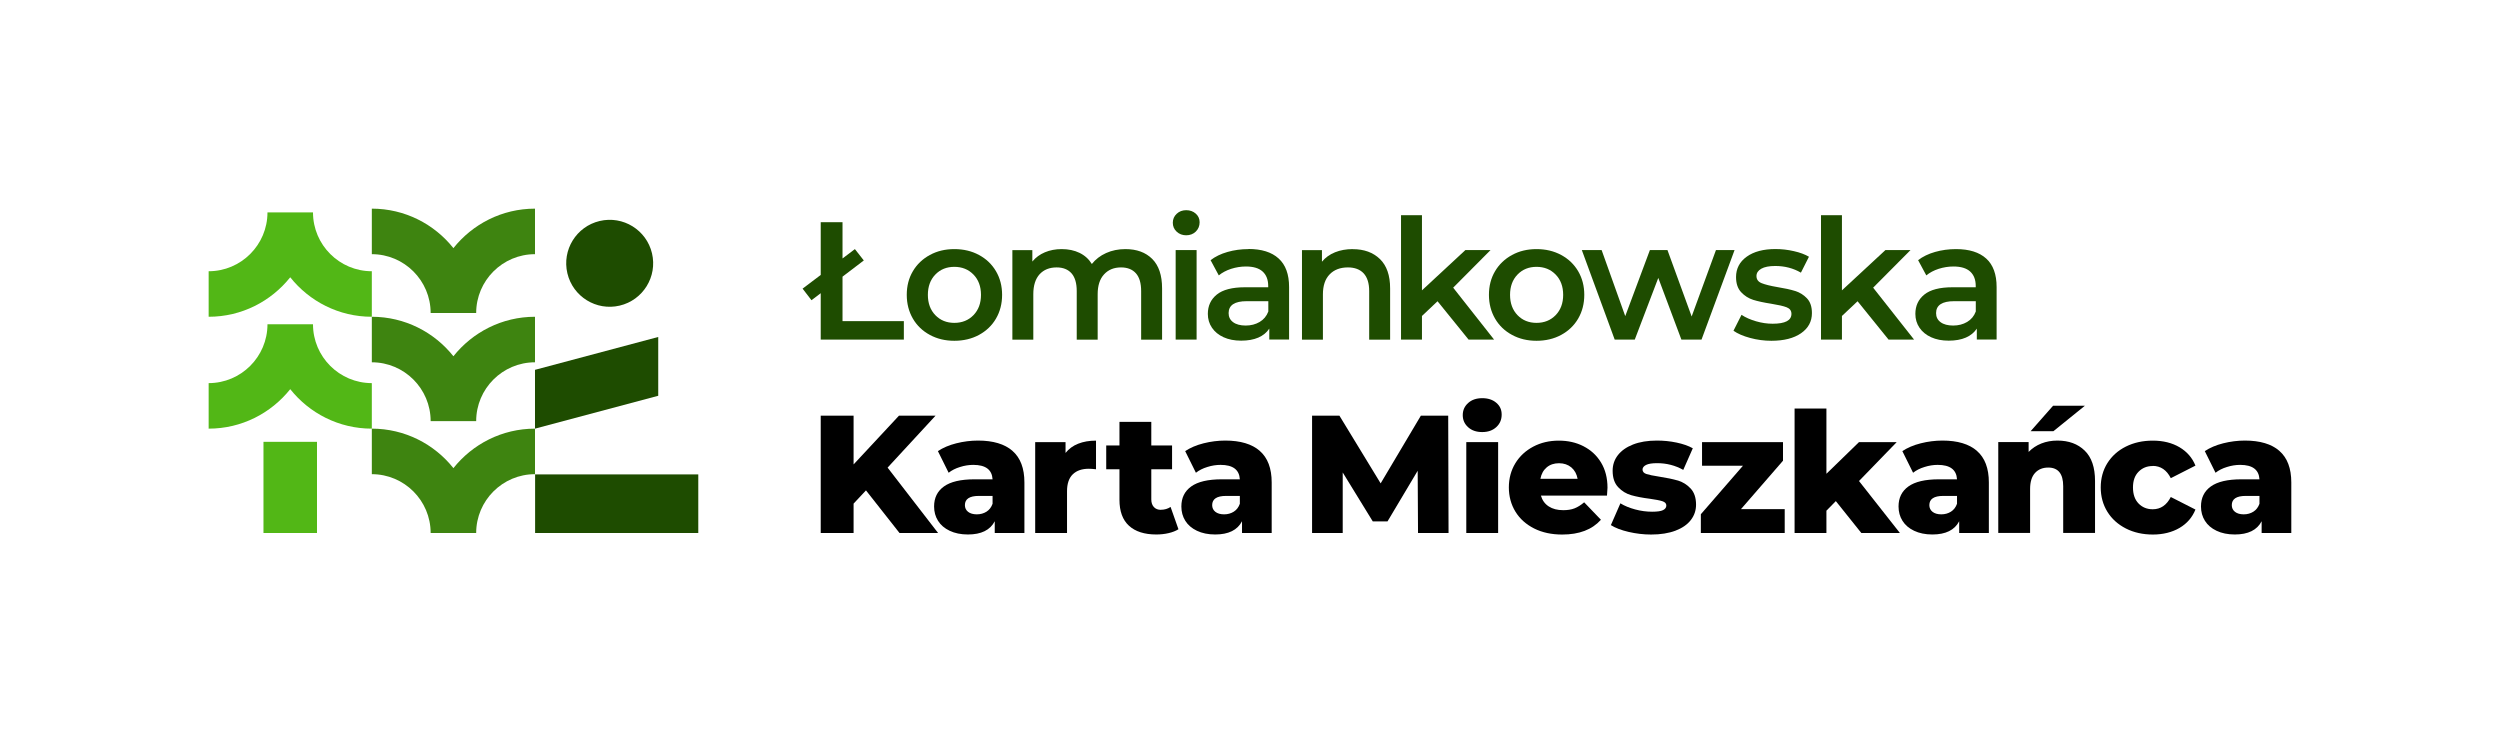 <?xml version="1.0" encoding="UTF-8"?><svg id="a" xmlns="http://www.w3.org/2000/svg" width="438.18" height="130.25" viewBox="0 0 438.18 130.25"><path d="m79.47,82.05c-3.35-4.21-8.51-6.92-14.3-6.92v7.98c5.68,0,10.31,4.62,10.31,10.31h7.98c0-5.68,4.62-10.31,10.31-10.31v-7.98c-5.79,0-10.94,2.71-14.3,6.92Z" style="fill:#3e8410;"/><path d="m79.47,62.44c-3.35-4.21-8.51-6.92-14.3-6.92v7.98c5.68,0,10.31,4.62,10.31,10.31h7.98c0-5.68,4.62-10.31,10.31-10.31v-7.98c-5.79,0-10.94,2.71-14.3,6.92Z" style="fill:#3e8410;"/><path d="m79.47,43.49c-3.35-4.21-8.51-6.92-14.3-6.92v7.98c5.68,0,10.31,4.62,10.31,10.31h7.98c0-5.68,4.62-10.31,10.31-10.31v-7.98c-5.79,0-10.94,2.71-14.3,6.92Z" style="fill:#3e8410;"/><path d="m54.86,37.23h-7.98c0,5.68-4.62,10.31-10.31,10.31v7.98c5.79,0,10.94-2.71,14.3-6.92,3.35,4.21,8.51,6.92,14.3,6.92v-7.98c-5.68,0-10.31-4.62-10.31-10.31Z" style="fill:#52b716;"/><path d="m54.86,56.84h-7.98c0,5.68-4.62,10.31-10.31,10.31v7.98c5.79,0,10.94-2.71,14.3-6.92,3.35,4.21,8.51,6.92,14.3,6.92v-7.98c-5.68,0-10.31-4.62-10.31-10.31Z" style="fill:#52b716;"/><rect x="46.18" y="77.44" width="9.38" height="15.98" style="fill:#52b716;"/><rect x="93.79" y="83.15" width="28.6" height="10.27" style="fill:#1e4c00;"/><circle cx="106.86" cy="46.14" r="7.62" transform="translate(-7.74 25.79) rotate(-13.28)" style="fill:#1e4c00;"/><polygon points="115.37 59.06 93.77 64.82 93.77 75.13 115.37 69.37 115.37 59.06" style="fill:#1e4c00;"/><polygon points="163.98 72.85 157.57 72.85 149.61 81.4 149.61 72.85 143.85 72.85 143.85 93.42 149.61 93.42 149.61 88.27 151.78 85.95 157.66 93.42 164.42 93.42 155.57 81.96 163.98 72.85"/><path d="m177.47,79.03c-1.39-1.21-3.41-1.81-6.05-1.81-1.27,0-2.54.16-3.81.48s-2.34.78-3.22,1.37l1.88,3.79c.55-.43,1.21-.77,2-1.01.78-.25,1.56-.37,2.32-.37,2.16,0,3.28.84,3.38,2.53h-3.17c-2.41,0-4.19.42-5.35,1.25-1.16.83-1.73,2-1.73,3.51,0,.94.23,1.78.69,2.51.46.74,1.14,1.32,2.04,1.75s1.97.65,3.2.65c2.33,0,3.9-.77,4.7-2.32v2.06h5.2v-8.85c0-2.49-.7-4.33-2.09-5.54Zm-3.5,9.27c-.22.61-.57,1.07-1.06,1.38-.49.31-1.06.47-1.7.47s-1.16-.15-1.53-.44c-.37-.29-.56-.69-.56-1.17,0-1.08.81-1.62,2.44-1.62h2.41v1.38Z"/><path d="m186.76,79.4v-1.91h-5.32v15.93h5.58v-7.32c0-1.33.34-2.32,1.01-2.97s1.61-.97,2.81-.97c.33,0,.75.03,1.26.09v-5.02c-1.18,0-2.22.18-3.13.54-.91.36-1.65.91-2.22,1.63Z"/><path d="m203.47,89.36c-.51,0-.92-.16-1.22-.48s-.46-.77-.46-1.34v-5.29h3.64v-4.17h-3.64v-4.14h-5.58v4.14h-2.32v4.17h2.32v5.35c0,2.02.56,3.54,1.67,4.55,1.12,1.02,2.71,1.53,4.79,1.53.76,0,1.48-.08,2.16-.24.68-.16,1.25-.38,1.72-.68l-1.38-3.91c-.49.33-1.06.5-1.71.5Z"/><path d="m220.81,79.03c-1.39-1.21-3.41-1.81-6.05-1.81-1.27,0-2.54.16-3.81.48s-2.34.78-3.22,1.37l1.88,3.79c.55-.43,1.21-.77,2-1.01.78-.25,1.56-.37,2.32-.37,2.16,0,3.28.84,3.38,2.53h-3.17c-2.41,0-4.19.42-5.35,1.25-1.16.83-1.73,2-1.73,3.51,0,.94.23,1.78.69,2.51.46.74,1.14,1.32,2.04,1.75s1.97.65,3.2.65c2.33,0,3.9-.77,4.7-2.32v2.06h5.2v-8.85c0-2.49-.7-4.33-2.09-5.54Zm-3.5,9.27c-.22.61-.57,1.07-1.06,1.38-.49.31-1.06.47-1.7.47s-1.16-.15-1.53-.44c-.37-.29-.56-.69-.56-1.17,0-1.08.81-1.62,2.44-1.62h2.41v1.38Z"/><polygon points="249.04 72.85 241.99 84.72 234.76 72.85 229.97 72.85 229.97 93.42 235.34 93.42 235.34 82.81 240.61 91.39 243.19 91.39 248.48 82.51 248.54 93.42 253.89 93.42 253.83 72.85 249.04 72.85"/><rect x="257" y="77.49" width="5.58" height="15.93"/><path d="m259.79,69.79c-1.02,0-1.84.28-2.47.85-.63.57-.94,1.27-.94,2.12s.31,1.55.94,2.12c.63.57,1.45.85,2.47.85s1.84-.29,2.47-.87c.63-.58.94-1.31.94-2.19s-.31-1.53-.94-2.07-1.45-.81-2.47-.81Z"/><path d="m277.54,78.21c-1.29-.66-2.73-.98-4.32-.98-1.67,0-3.16.35-4.5,1.06-1.33.71-2.38,1.68-3.13,2.92-.75,1.24-1.13,2.65-1.13,4.22s.39,3.01,1.16,4.26c.77,1.25,1.87,2.23,3.28,2.94,1.41.71,3.05,1.06,4.91,1.06,2.98,0,5.24-.86,6.79-2.59l-2.94-3.06c-.57.49-1.13.84-1.69,1.06-.56.22-1.22.32-1.98.32-1.02,0-1.87-.22-2.54-.66-.68-.44-1.13-1.07-1.37-1.89h11.58c.06-.88.09-1.34.09-1.38,0-1.7-.38-3.18-1.13-4.42-.75-1.24-1.78-2.19-3.07-2.85Zm-7.55,5.71c.16-.84.52-1.51,1.1-2,.58-.49,1.3-.73,2.16-.73s1.58.25,2.16.73c.58.49.94,1.16,1.1,2h-6.52Z"/><path d="m294.06,84.22c-.86-.25-1.95-.48-3.26-.68-1.04-.16-1.78-.31-2.23-.46-.45-.15-.68-.41-.68-.78,0-.33.21-.6.62-.81s1.06-.31,1.94-.31c1.65,0,3.17.39,4.58,1.18l1.67-3.79c-.76-.43-1.71-.76-2.85-1-1.14-.24-2.28-.35-3.44-.35-1.63,0-3.02.23-4.19.69-1.17.46-2.05,1.09-2.66,1.88-.61.79-.91,1.7-.91,2.72,0,1.23.32,2.19.97,2.88.65.69,1.42,1.16,2.31,1.41.89.25,1.97.46,3.25.62,1,.14,1.73.28,2.19.43.46.15.69.4.69.75s-.19.62-.57.81c-.38.19-1.02.28-1.92.28-.98,0-1.97-.13-2.97-.4s-1.86-.62-2.59-1.07l-1.67,3.82c.78.49,1.82.89,3.11,1.19,1.29.3,2.61.46,3.94.46,1.67,0,3.09-.23,4.28-.68,1.18-.45,2.08-1.07,2.69-1.87.61-.79.91-1.69.91-2.69,0-1.21-.32-2.16-.96-2.84s-1.39-1.14-2.25-1.4Z"/><polygon points="312.51 80.75 312.51 77.49 298.32 77.49 298.32 81.63 305.49 81.63 298.11 90.13 298.11 93.42 312.81 93.42 312.81 89.24 305.14 89.24 312.51 80.75"/><polygon points="332.44 77.49 325.83 77.49 320.12 83.04 320.12 71.61 314.54 71.61 314.54 93.42 320.12 93.42 320.12 89.51 321.77 87.83 326.24 93.42 333 93.42 325.83 84.31 332.44 77.49"/><path d="m346.51,79.03c-1.39-1.21-3.41-1.81-6.05-1.81-1.27,0-2.54.16-3.81.48s-2.34.78-3.22,1.37l1.88,3.79c.55-.43,1.21-.77,2-1.01.78-.25,1.56-.37,2.32-.37,2.16,0,3.28.84,3.38,2.53h-3.17c-2.41,0-4.19.42-5.35,1.25-1.16.83-1.73,2-1.73,3.51,0,.94.23,1.78.69,2.51.46.74,1.14,1.32,2.04,1.75s1.97.65,3.2.65c2.33,0,3.9-.77,4.7-2.32v2.06h5.2v-8.85c0-2.49-.7-4.33-2.09-5.54Zm-3.5,9.27c-.22.61-.57,1.07-1.06,1.38-.49.31-1.06.47-1.7.47s-1.16-.15-1.53-.44c-.37-.29-.56-.69-.56-1.17,0-1.08.81-1.62,2.44-1.62h2.41v1.38Z"/><polygon points="365.43 71.11 359.85 71.11 355.91 75.58 359.9 75.58 365.43 71.11"/><path d="m360.61,77.22c-1.02,0-1.96.17-2.82.51s-1.61.84-2.23,1.48v-1.73h-5.32v15.93h5.58v-7.7c0-1.25.29-2.19.87-2.82.58-.63,1.35-.94,2.31-.94,1.74,0,2.62,1.09,2.62,3.26v8.2h5.58v-9.11c0-2.37-.6-4.14-1.81-5.32s-2.8-1.76-4.78-1.76Z"/><path d="m377.31,81.66c1.39,0,2.45.72,3.17,2.15l4.32-2.2c-.55-1.37-1.48-2.44-2.79-3.22-1.31-.77-2.87-1.16-4.67-1.16s-3.34.35-4.73,1.04-2.47,1.67-3.25,2.91c-.77,1.24-1.16,2.66-1.16,4.25s.39,3.01,1.16,4.26c.77,1.25,1.86,2.23,3.25,2.94,1.39.71,2.97,1.06,4.73,1.06s3.36-.39,4.67-1.16c1.31-.77,2.24-1.85,2.79-3.22l-4.32-2.2c-.73,1.43-1.78,2.15-3.17,2.15-1,0-1.83-.34-2.48-1.01s-.98-1.61-.98-2.81.33-2.1.98-2.76c.66-.67,1.48-1,2.48-1Z"/><path d="m399.52,79.03c-1.39-1.21-3.41-1.81-6.05-1.81-1.27,0-2.54.16-3.81.48s-2.34.78-3.22,1.37l1.88,3.79c.55-.43,1.21-.77,2-1.01.78-.25,1.56-.37,2.32-.37,2.16,0,3.28.84,3.38,2.53h-3.17c-2.41,0-4.19.42-5.35,1.25-1.16.83-1.73,2-1.73,3.51,0,.94.23,1.78.69,2.51.46.74,1.14,1.32,2.04,1.75s1.97.65,3.2.65c2.33,0,3.9-.77,4.7-2.32v2.06h5.2v-8.85c0-2.49-.7-4.33-2.09-5.54Zm-3.5,9.27c-.22.61-.57,1.07-1.06,1.38-.49.31-1.06.47-1.7.47s-1.16-.15-1.53-.44c-.37-.29-.56-.69-.56-1.17,0-1.08.81-1.62,2.44-1.62h2.41v1.38Z"/><polygon points="147.67 48.49 151.4 45.65 149.84 43.66 147.67 45.3 147.67 38.95 143.85 38.95 143.85 48.19 140.67 50.59 142.23 52.62 143.85 51.39 143.85 59.52 158.42 59.52 158.42 56.29 147.67 56.29 147.67 48.49" style="fill:#1e4c00;"/><path d="m171.59,44.69c-1.27-.69-2.71-1.03-4.32-1.03s-3.02.34-4.29,1.03-2.27,1.64-2.98,2.85c-.72,1.21-1.07,2.6-1.07,4.14s.36,2.93,1.07,4.16c.71,1.22,1.71,2.18,2.98,2.86,1.27.69,2.7,1.03,4.29,1.03s3.05-.34,4.32-1.03c1.27-.69,2.27-1.64,2.98-2.86.71-1.22,1.07-2.61,1.07-4.16s-.36-2.93-1.07-4.14-1.71-2.17-2.98-2.85Zm-.97,10.55c-.88.9-2,1.35-3.35,1.35s-2.46-.45-3.33-1.35c-.87-.9-1.31-2.09-1.31-3.56s.44-2.66,1.31-3.56c.87-.9,1.98-1.35,3.33-1.35s2.47.45,3.35,1.35c.88.9,1.32,2.09,1.32,3.56s-.44,2.65-1.32,3.56Z" style="fill:#1e4c00;"/><path d="m197.25,43.66c-1.23,0-2.36.23-3.38.69-1.02.46-1.85,1.1-2.5,1.92-.53-.86-1.25-1.51-2.16-1.95-.91-.44-1.95-.66-3.13-.66-1.08,0-2.06.19-2.94.56-.88.37-1.62.91-2.2,1.62v-2h-3.5v15.69h3.67v-7.96c0-1.53.37-2.69,1.1-3.5.74-.8,1.73-1.2,2.98-1.2,1.14,0,2.01.35,2.62,1.04.61.7.91,1.73.91,3.1v8.52h3.67v-7.96c0-1.51.37-2.67,1.12-3.48.74-.81,1.73-1.22,2.97-1.22,1.14,0,2.01.35,2.62,1.04s.91,1.73.91,3.1v8.52h3.67v-8.99c0-2.29-.58-4.01-1.73-5.16-1.16-1.15-2.72-1.72-4.7-1.72Z" style="fill:#1e4c00;"/><rect x="206.06" y="43.83" width="3.67" height="15.69" style="fill:#1e4c00;"/><path d="m207.91,36.84c-.67,0-1.22.21-1.67.63-.45.42-.68.95-.68,1.57s.22,1.15.68,1.57c.45.42,1.01.63,1.67.63s1.25-.22,1.69-.66c.44-.44.66-.98.66-1.63,0-.61-.23-1.11-.68-1.51-.45-.4-1.01-.6-1.67-.6Z" style="fill:#1e4c00;"/><path d="m218.82,43.66c-1.29,0-2.52.17-3.67.5-1.16.33-2.15.81-2.97,1.44l1.44,2.67c.59-.49,1.31-.87,2.16-1.15.85-.27,1.72-.41,2.6-.41,1.29,0,2.27.29,2.92.88s.98,1.43.98,2.53v.23h-4.06c-2.25,0-3.9.43-4.95,1.28-1.05.85-1.57,1.98-1.57,3.39,0,.9.24,1.71.72,2.42.48.71,1.16,1.27,2.04,1.67.88.4,1.91.6,3.08.6s2.18-.18,3.01-.54c.83-.36,1.47-.89,1.92-1.57v1.91h3.47v-9.2c0-2.23-.61-3.9-1.84-5.01-1.22-1.11-2.99-1.66-5.3-1.66Zm3.47,10.96c-.29.78-.8,1.39-1.51,1.81-.71.42-1.53.63-2.45.63s-1.68-.2-2.2-.59c-.53-.39-.79-.92-.79-1.59,0-1.39,1.06-2.09,3.17-2.09h3.79v1.82Z" style="fill:#1e4c00;"/><path d="m237.1,43.66c-1.16,0-2.19.19-3.11.56-.92.37-1.69.92-2.29,1.65v-2.03h-3.5v15.69h3.67v-7.93c0-1.53.39-2.7,1.18-3.51.78-.81,1.85-1.22,3.2-1.22,1.19,0,2.12.35,2.76,1.04s.97,1.73.97,3.1v8.52h3.67v-8.99c0-2.27-.6-3.99-1.79-5.14-1.2-1.16-2.78-1.73-4.76-1.73Z" style="fill:#1e4c00;"/><polygon points="261.25 43.83 256.84 43.83 249.23 50.89 249.23 37.72 245.56 37.72 245.56 59.52 249.23 59.52 249.23 55.38 251.96 52.8 257.4 59.52 261.87 59.52 254.7 50.42 261.25 43.83" style="fill:#1e4c00;"/><path d="m273.63,44.69c-1.27-.69-2.71-1.03-4.32-1.03s-3.02.34-4.29,1.03-2.27,1.64-2.98,2.85c-.72,1.21-1.07,2.6-1.07,4.14s.36,2.93,1.07,4.16c.71,1.22,1.71,2.18,2.98,2.86,1.27.69,2.7,1.03,4.29,1.03s3.05-.34,4.32-1.03c1.27-.69,2.27-1.64,2.98-2.86.71-1.22,1.07-2.61,1.07-4.16s-.36-2.93-1.07-4.14-1.71-2.17-2.98-2.85Zm-.97,10.55c-.88.9-2,1.35-3.35,1.35s-2.46-.45-3.33-1.35c-.87-.9-1.31-2.09-1.31-3.56s.44-2.66,1.31-3.56c.87-.9,1.98-1.35,3.33-1.35s2.47.45,3.35,1.35c.88.9,1.32,2.09,1.32,3.56s-.44,2.65-1.32,3.56Z" style="fill:#1e4c00;"/><polygon points="300.76 43.83 296.5 55.47 292.26 43.83 289.18 43.83 284.86 55.41 280.72 43.83 277.25 43.83 283.01 59.52 286.53 59.52 290.65 48.71 294.7 59.52 298.23 59.52 304.02 43.83 300.76 43.83" style="fill:#1e4c00;"/><path d="m314.63,51c-.8-.25-1.83-.48-3.09-.68-1.25-.21-2.18-.45-2.78-.69-.6-.24-.9-.66-.9-1.25,0-.53.28-.96.84-1.28s1.38-.48,2.45-.48c1.67,0,3.16.39,4.5,1.17l1.41-2.79c-.69-.41-1.57-.74-2.64-.98-1.08-.25-2.16-.37-3.23-.37-2.12,0-3.8.45-5.04,1.34s-1.87,2.08-1.87,3.57c0,1.14.3,2.02.9,2.66s1.3,1.08,2.12,1.34c.81.25,1.87.48,3.16.68,1.23.2,2.13.4,2.69.62.56.22.84.6.84,1.15,0,1.16-1.1,1.73-3.29,1.73-.96,0-1.93-.14-2.92-.43s-1.84-.66-2.54-1.13l-1.41,2.79c.72.51,1.69.93,2.91,1.26s2.46.5,3.73.5c2.19,0,3.93-.44,5.2-1.32,1.27-.88,1.91-2.06,1.91-3.53,0-1.12-.29-1.98-.87-2.59-.58-.61-1.27-1.04-2.07-1.29Z" style="fill:#1e4c00;"/><polygon points="334.86 43.83 330.46 43.83 322.84 50.89 322.84 37.72 319.17 37.72 319.17 59.52 322.84 59.52 322.84 55.38 325.58 52.8 331.01 59.52 335.48 59.52 328.31 50.42 334.86 43.83" style="fill:#1e4c00;"/><path d="m348.13,45.32c-1.22-1.11-2.99-1.66-5.3-1.66-1.29,0-2.52.17-3.67.5-1.16.33-2.15.81-2.97,1.44l1.44,2.67c.59-.49,1.31-.87,2.16-1.15.85-.27,1.72-.41,2.6-.41,1.29,0,2.27.29,2.92.88s.98,1.43.98,2.53v.23h-4.06c-2.25,0-3.9.43-4.95,1.28-1.05.85-1.57,1.98-1.57,3.39,0,.9.24,1.71.72,2.42.48.71,1.16,1.27,2.04,1.67.88.4,1.91.6,3.08.6s2.18-.18,3.01-.54c.83-.36,1.47-.89,1.92-1.57v1.91h3.47v-9.2c0-2.23-.61-3.9-1.84-5.01Zm-1.84,9.3c-.29.78-.8,1.39-1.51,1.81-.71.42-1.53.63-2.45.63s-1.68-.2-2.2-.59c-.53-.39-.79-.92-.79-1.59,0-1.39,1.06-2.09,3.17-2.09h3.79v1.82Z" style="fill:#1e4c00;"/></svg>